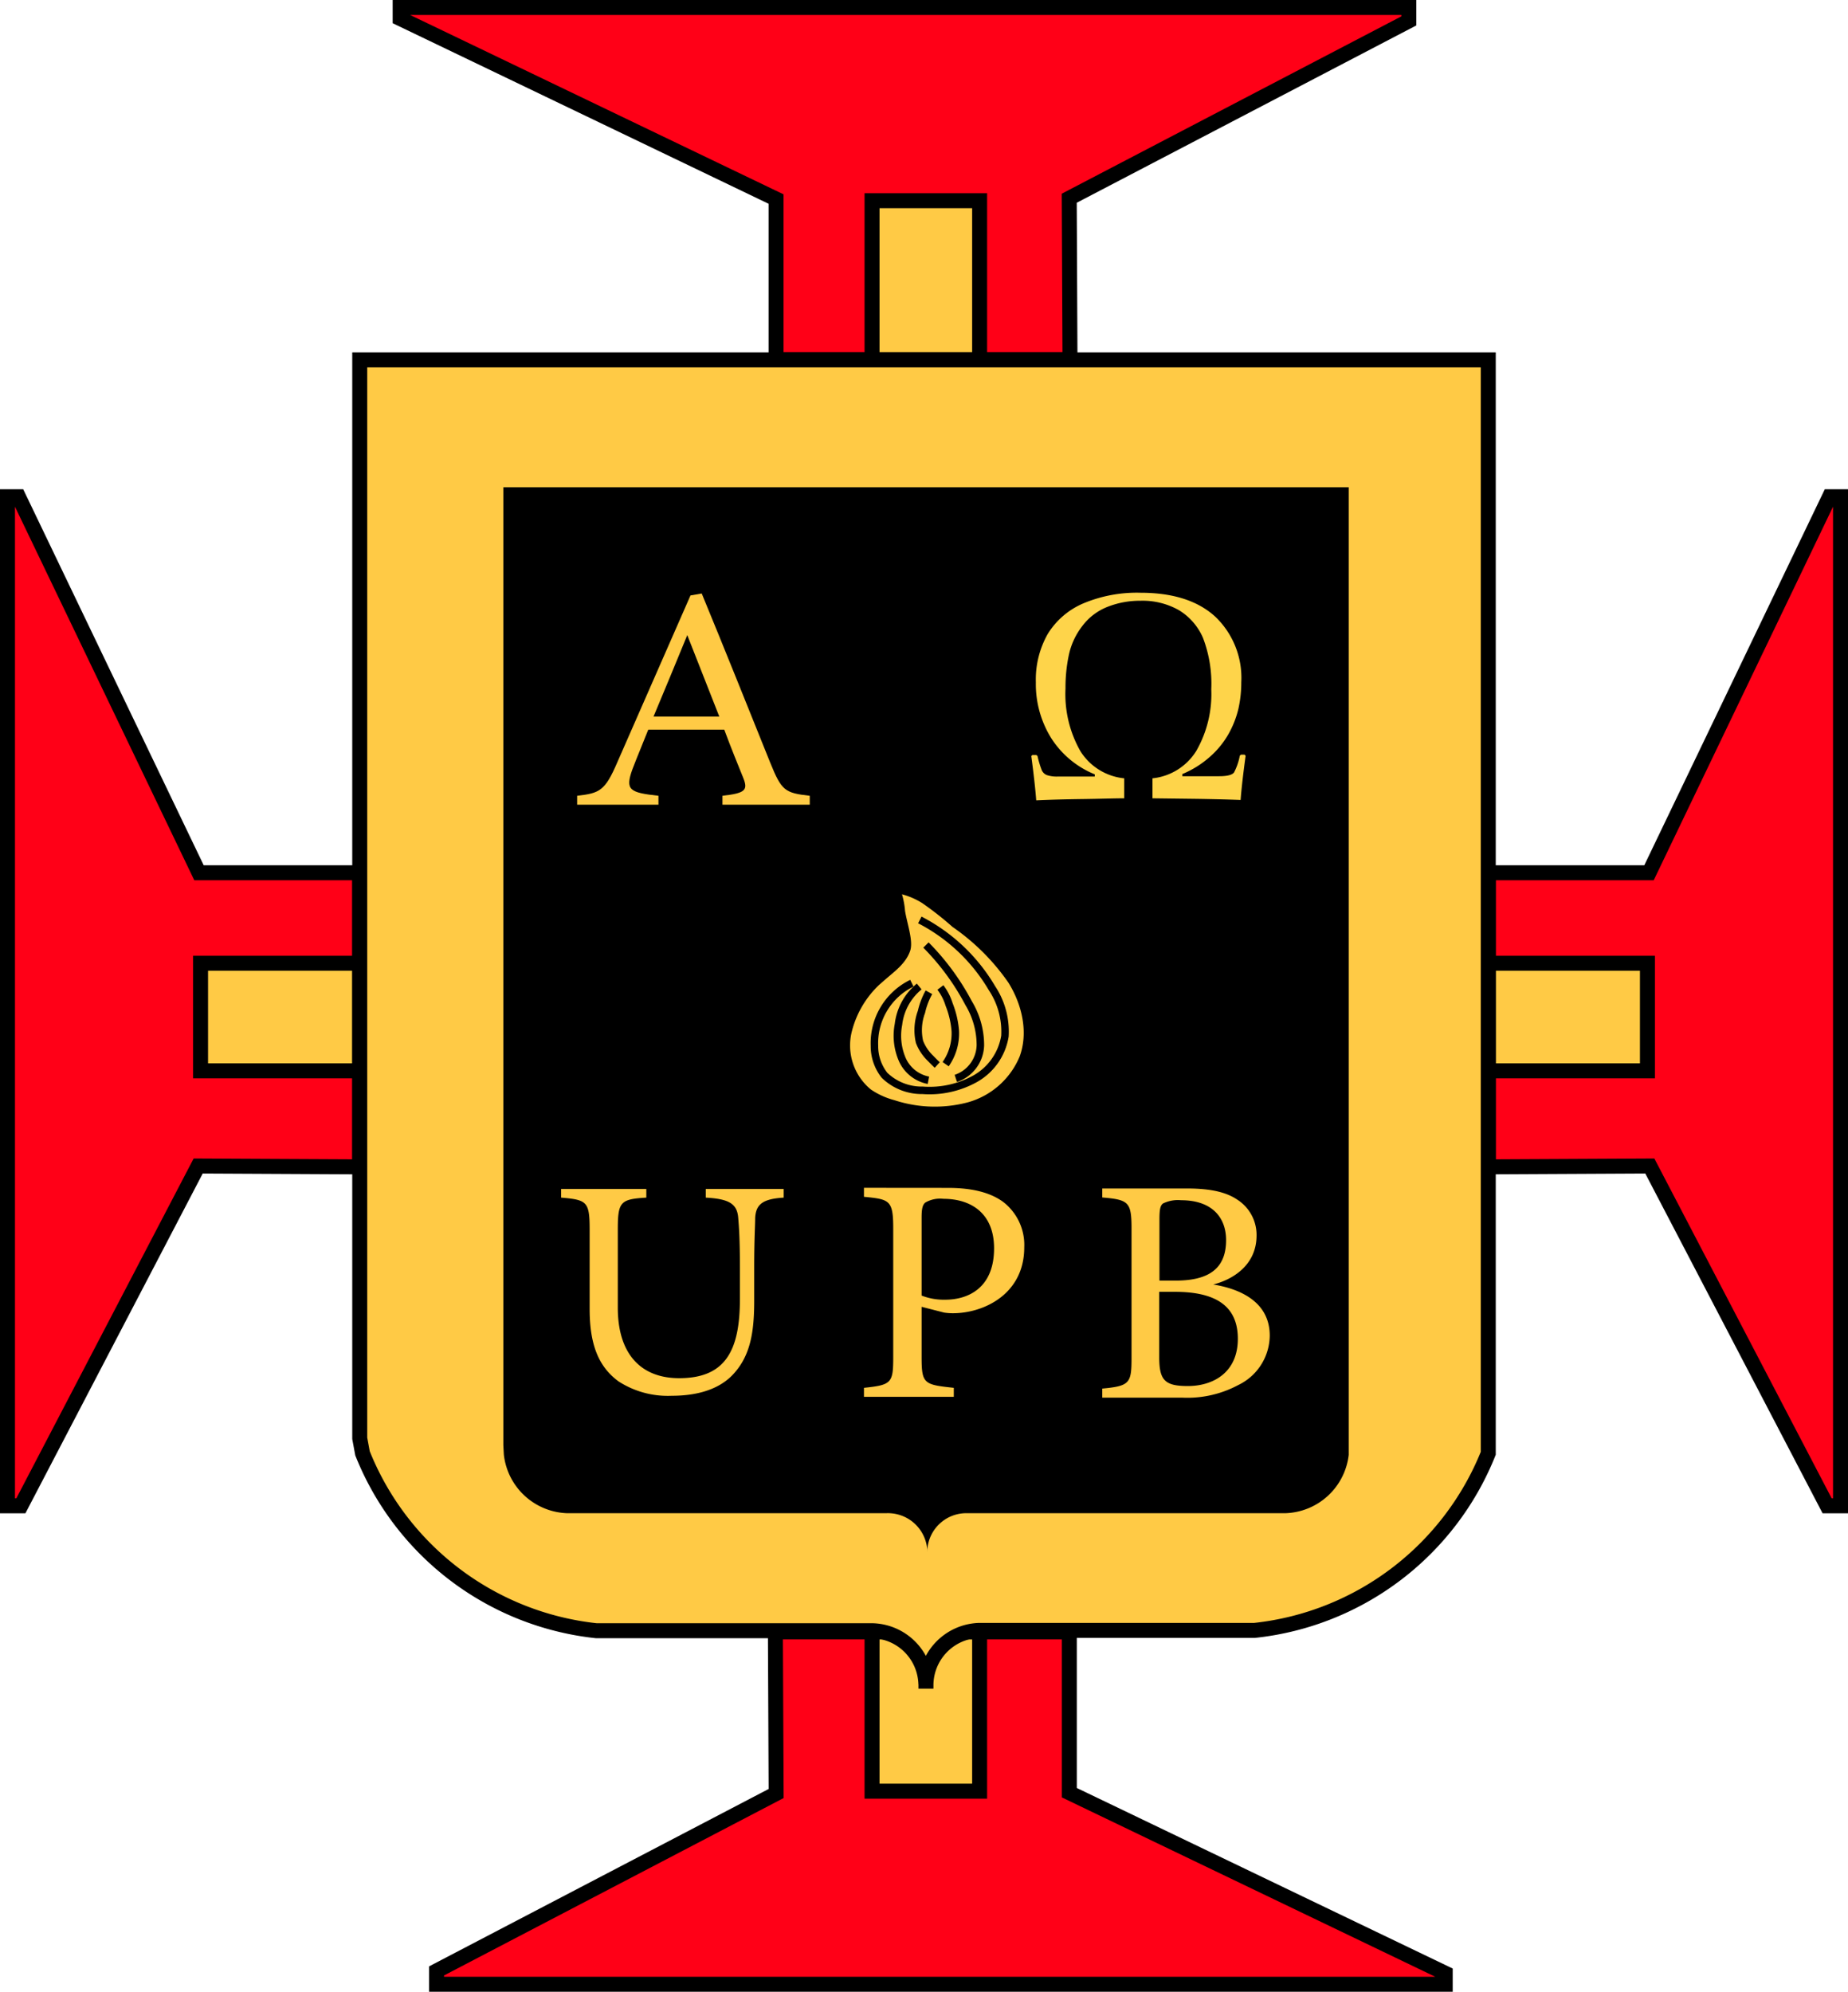 <svg id="Capa_1" data-name="Capa 1" xmlns="http://www.w3.org/2000/svg" viewBox="0 0 246.84 265.96"><defs><style>.cls-1{fill:#ff0017;}.cls-1,.cls-2,.cls-3,.cls-4{stroke:#000;stroke-miterlimit:10;}.cls-1,.cls-2{stroke-width:2px;}.cls-2,.cls-3,.cls-5{fill:#ffca45;}.cls-4{fill:none;}.cls-6{fill:#fed44a;}</style></defs><title>Escudo UPB</title><polygon class="cls-1" points="48.05 116.54 26.58 116.54 2.47 66.33 1 66.33 1 201.07 2.79 201.07 26.47 155.7 48.05 155.81 48.05 116.54"/><polygon class="cls-1" points="198.79 116.54 220.26 116.54 244.37 66.33 245.84 66.33 245.84 201.07 244.05 201.07 220.37 155.7 198.79 155.81 198.79 116.54"/><polygon class="cls-1" points="142.83 217.91 142.83 239.38 193.04 263.49 193.04 264.96 58.31 264.96 58.31 263.18 103.67 239.49 103.57 217.91 142.83 217.91"/><polygon class="cls-1" points="103.66 48.05 103.66 26.58 53.45 2.47 53.45 1 188.18 1 188.18 2.79 142.82 26.47 142.92 48.05 103.66 48.05"/><rect class="cls-2" x="198.79" y="128.62" width="21.26" height="14.37"/><rect class="cls-2" x="118.79" y="228.3" width="21.26" height="14.37" transform="translate(-111.82 357.97) rotate(-90)"/><rect class="cls-2" x="118.79" y="37.18" width="21.26" height="14.37" transform="translate(79.3 166.85) rotate(-90)"/><rect class="cls-2" x="26.79" y="128.62" width="21.26" height="14.37"/><path class="cls-2" d="M129.44,231.82a7.33,7.33,0,0,0-7.3-7.13H85.39A38,38,0,0,1,54.19,201L53.82,199V55H204.56V201a38,38,0,0,1-31.21,23.65H136.56a7.34,7.34,0,0,0-7.11,7.34c0,.15,0,.29,0,.44" transform="translate(-5.77 -6.94)"/><path d="M129.63,214.22c0-.1,0-.2,0-.29A5.22,5.22,0,0,1,135,209h42.47a8.8,8.8,0,0,0,8.45-7.79V72H73V199.9l.07,1.29A8.81,8.81,0,0,0,81.5,209h42.65a5.27,5.27,0,0,1,5.47,4.8" transform="translate(-5.77 -6.94)"/><path class="cls-3" d="M126.16,128.63c.28,1.73,1.1,4,.7,5.14-.54,1.55-2,2.56-3.22,3.63a13.44,13.44,0,0,0-4.64,7.42,8.12,8.12,0,0,0,2.79,8,10.7,10.7,0,0,0,3.31,1.51,17.78,17.78,0,0,0,10,.31,11.07,11.07,0,0,0,7.34-6.46c1.23-3.37.35-7.24-1.55-10.29a29.81,29.81,0,0,0-7.58-7.57,43.42,43.42,0,0,0-4.06-3.19,10.29,10.29,0,0,0-3.76-1.45A10.25,10.25,0,0,1,126.16,128.63Z" transform="translate(-5.77 -6.94)"/><path class="cls-4" d="M127.57,138.23a8.91,8.91,0,0,0-5,8.36,6.27,6.27,0,0,0,1.35,3.94,7.15,7.15,0,0,0,5.08,2A12.52,12.52,0,0,0,136,151a8,8,0,0,0,4-5.7,10.47,10.47,0,0,0-1.74-6.42,23.84,23.84,0,0,0-9.63-9.1" transform="translate(-5.77 -6.94)"/><path class="cls-4" d="M128.55,138.67a7.69,7.69,0,0,0-2.77,5.06,8,8,0,0,0,.48,4.62,4.81,4.81,0,0,0,3.52,2.84" transform="translate(-5.77 -6.94)"/><path class="cls-4" d="M129.45,133.13a32.64,32.64,0,0,1,5.7,7.76,10.87,10.87,0,0,1,1.57,5.62,4.79,4.79,0,0,1-3.28,4.43" transform="translate(-5.77 -6.94)"/><path class="cls-4" d="M129.85,139.44a9.78,9.78,0,0,0-1,2.62,7,7,0,0,0-.26,4,6.06,6.06,0,0,0,1.48,2.21c.29.3.58.6.89.88" transform="translate(-5.77 -6.94)"/><path class="cls-4" d="M131.38,138.8a7.23,7.23,0,0,1,1.16,2.26,12.16,12.16,0,0,1,.83,3.55,7.15,7.15,0,0,1-1.29,4.43" transform="translate(-5.77 -6.94)"/><path class="cls-5" d="M102.27,114.39V113.2c3.06-.34,3.43-.76,2.78-2.38s-1.55-3.78-2.54-6.45H92.36c-.75,1.91-1.46,3.56-2.12,5.3-1,2.77-.37,3.11,3.48,3.53v1.19H82.86V113.2c3-.34,3.72-.64,5.36-4.46L98,86.45l1.5-.26c3,7.26,6.21,15.29,9.17,22.64,1.5,3.69,1.93,4,5.26,4.37v1.19Zm-4.7-22.64c-1.5,3.66-3.1,7.52-4.51,10.88h8.79Z" transform="translate(-5.77 -6.94)"/><path class="cls-5" d="M110.45,166.86c-2.73.17-3.73.84-3.81,2.75,0,1-.13,2.71-.13,6.54v4.5c0,4.24-.52,7.49-3,10-2,2-5,2.67-8,2.67a12.13,12.13,0,0,1-7.12-1.92c-2.6-1.91-3.86-4.79-3.86-9.66V171.15c0-3.74-.34-4-3.81-4.29V165.7H92.1v1.16c-3.47.21-3.81.55-3.81,4.29v10.41c0,6.08,3,9.41,8.2,9.41,6.16,0,8.11-3.66,8.11-10.57v-4.25c0-3.83-.13-5.41-.22-6.54-.13-1.87-1.13-2.58-4.34-2.75V165.7h10.41Z" transform="translate(-5.77 -6.94)"/><path class="cls-5" d="M132.39,165.56c3.08,0,5.55.56,7.33,1.84a7.25,7.25,0,0,1,2.86,6.1c0,6.26-5.42,8.8-9.54,8.8a7.94,7.94,0,0,1-1.17-.09l-3-.77v6.69c0,3.61.31,3.7,4.3,4.13v1.2h-12v-1.2c3.73-.39,3.91-.65,3.91-4.21V171c0-3.82-.48-3.91-3.91-4.25v-1.2Zm-3.52,14.38a8.12,8.12,0,0,0,3.17.55c2.91,0,6.51-1.45,6.51-6.86,0-4.72-3.13-6.61-6.77-6.61a3.91,3.91,0,0,0-2.43.51c-.35.3-.48.82-.48,2Z" transform="translate(-5.77 -6.94)"/><path class="cls-5" d="M167.82,178.46c4.16.68,7.55,2.66,7.55,6.82a7.4,7.4,0,0,1-4.21,6.61,14.42,14.42,0,0,1-7.5,1.68H153v-1.21c3.69-.34,3.91-.73,3.91-4.12V171c0-3.56-.39-3.86-3.91-4.16v-1.2h11.37c3.25,0,5.29.55,6.68,1.5a5.59,5.59,0,0,1,2.56,4.81C173.59,176,170.25,177.86,167.82,178.46Zm-5-.52c4.77,0,6.72-1.89,6.72-5.41,0-3-1.86-5.32-6-5.32a4.53,4.53,0,0,0-2.42.43c-.35.26-.48.73-.48,2.1v8.2Zm-2.21,10.22c0,3.09.74,3.86,3.82,3.86,3.38,0,6.68-1.8,6.68-6.31s-3.13-6.27-8.42-6.27h-2.08Z" transform="translate(-5.77 -6.94)"/><path class="cls-6" d="M159.71,113.54v-2.67a7.83,7.83,0,0,0,5.85-3.66,15.23,15.23,0,0,0,2-8.24,17.09,17.09,0,0,0-1.1-6.84,8.08,8.08,0,0,0-3.2-3.7,9.85,9.85,0,0,0-5.18-1.27,11.79,11.79,0,0,0-4.32.79,7.72,7.72,0,0,0-3.39,2.54,9.55,9.55,0,0,0-1.82,3.85,20.92,20.92,0,0,0-.46,4.52,15.4,15.4,0,0,0,2,8.4,7.81,7.81,0,0,0,5.84,3.61v2.67c-1.32,0-3.17.07-5.56.1s-4.45.09-6.19.17q-.17-2.24-.66-5.92l.15-.13h.53l.15.13a12.88,12.88,0,0,0,.58,1.92,1.25,1.25,0,0,0,.67.63,4.25,4.25,0,0,0,1.53.19H152v-.29a12.44,12.44,0,0,1-5.82-4.84,13.66,13.66,0,0,1-2.05-7.45,12.35,12.35,0,0,1,1.59-6.46,10.33,10.33,0,0,1,4.73-4.07,18.46,18.46,0,0,1,7.65-1.43q6.51,0,10,3.2a11.29,11.29,0,0,1,3.47,8.76,16,16,0,0,1-.39,3.56,12.92,12.92,0,0,1-1.36,3.42,11.78,11.78,0,0,1-2.48,3,13.08,13.08,0,0,1-3.64,2.27v.29h4.9c1.09,0,1.75-.17,2-.5a7.91,7.91,0,0,0,.77-2.24l.15-.14H172l.15.14c-.33,2.45-.56,4.42-.67,5.91q-2.62-.1-6.15-.15Z" transform="translate(-5.77 -6.94)"/></svg>